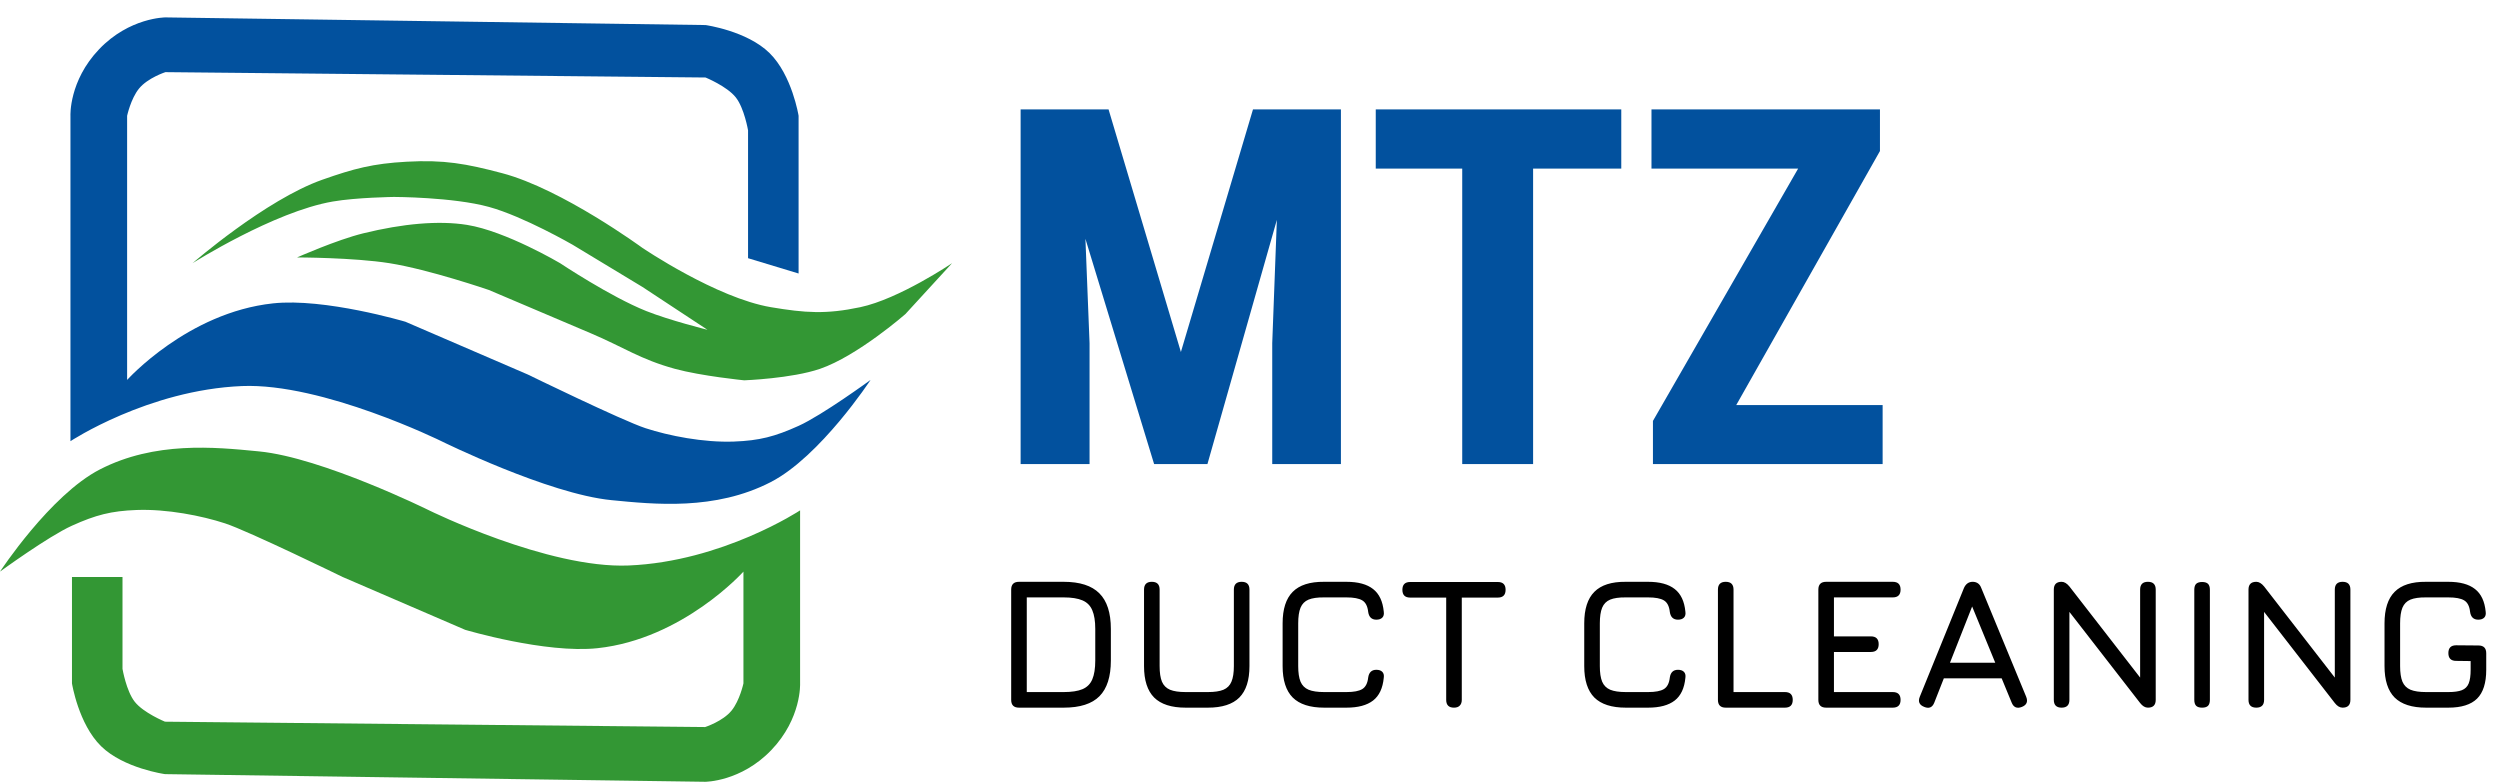 <?xml version="1.0" encoding="UTF-8"?>
<svg xmlns="http://www.w3.org/2000/svg" width="431" height="135" viewBox="0 0 431 135" fill="none">
  <path d="M180.322 18.859H191.114L203.586 60.684L216.016 18.859H225.548L208.163 80H198.967L180.322 18.859ZM175.955 18.859H186.243L187.839 59.172V80H175.955V18.859ZM220.845 18.859H231.175V80H219.333V59.172L220.845 18.859ZM264.307 18.859V80H252.087V18.859H264.307ZM279.508 18.859V29.064H237.18V18.859H279.508ZM324.565 69.838V80H288.2V69.838H324.565ZM324.104 26.04L293.575 80H284.967V72.567L315.873 18.859H324.104V26.04ZM319.946 18.859V29.064H284.715V18.859H319.946Z" fill="#02519E"></path>
  <path d="M175.672 122C174.776 122 174.328 121.552 174.328 120.656V101.648C174.328 100.752 174.776 100.304 175.672 100.304H183.384C186.168 100.304 188.216 100.965 189.528 102.288C190.851 103.6 191.512 105.648 191.512 108.432V113.872C191.512 116.656 190.856 118.709 189.544 120.032C188.243 121.344 186.189 122 183.384 122H175.672ZM177.016 119.312H183.384C184.749 119.312 185.827 119.147 186.616 118.816C187.416 118.475 187.981 117.909 188.312 117.12C188.653 116.32 188.824 115.237 188.824 113.872V108.432C188.824 107.077 188.653 106.005 188.312 105.216C187.981 104.416 187.416 103.845 186.616 103.504C185.827 103.163 184.749 102.992 183.384 102.992H177.016V119.312ZM204.399 122C201.956 122 200.148 121.419 198.975 120.256C197.812 119.083 197.231 117.275 197.231 114.832V101.648C197.231 101.2 197.343 100.864 197.567 100.64C197.791 100.416 198.127 100.304 198.575 100.304C199.023 100.304 199.359 100.416 199.583 100.64C199.807 100.864 199.919 101.2 199.919 101.648V114.832C199.919 115.973 200.052 116.869 200.319 117.52C200.596 118.171 201.06 118.635 201.711 118.912C202.361 119.179 203.257 119.312 204.399 119.312H208.239C209.38 119.312 210.276 119.179 210.927 118.912C211.577 118.635 212.036 118.171 212.303 117.52C212.58 116.869 212.719 115.973 212.719 114.832V101.648C212.719 101.2 212.831 100.864 213.055 100.64C213.279 100.416 213.615 100.304 214.062 100.304C214.511 100.304 214.847 100.416 215.071 100.64C215.295 100.864 215.407 101.2 215.407 101.648V114.832C215.407 117.275 214.825 119.083 213.663 120.256C212.5 121.419 210.692 122 208.239 122H204.399ZM228.291 122C225.848 122 224.04 121.419 222.867 120.256C221.704 119.083 221.123 117.275 221.123 114.832V107.472C221.123 105.008 221.704 103.195 222.867 102.032C224.029 100.859 225.827 100.283 228.259 100.304H232.131C234.136 100.304 235.667 100.72 236.723 101.552C237.779 102.373 238.392 103.675 238.562 105.456C238.627 105.904 238.541 106.245 238.307 106.48C238.072 106.715 237.731 106.832 237.283 106.832C236.472 106.832 236.003 106.384 235.875 105.488C235.768 104.507 235.427 103.845 234.851 103.504C234.285 103.163 233.379 102.992 232.131 102.992H228.259C227.128 102.981 226.237 103.109 225.587 103.376C224.947 103.643 224.488 104.107 224.211 104.768C223.944 105.419 223.811 106.32 223.811 107.472V114.832C223.811 115.973 223.944 116.869 224.211 117.52C224.488 118.171 224.952 118.635 225.603 118.912C226.253 119.179 227.149 119.312 228.291 119.312H232.131C233.379 119.312 234.285 119.141 234.851 118.8C235.427 118.448 235.768 117.787 235.875 116.816C236.003 115.92 236.472 115.472 237.283 115.472C237.731 115.472 238.072 115.589 238.307 115.824C238.541 116.059 238.627 116.4 238.562 116.848C238.392 118.64 237.779 119.947 236.723 120.768C235.667 121.589 234.136 122 232.131 122H228.291ZM250.668 122C250.22 122 249.884 121.888 249.66 121.664C249.436 121.44 249.324 121.104 249.324 120.656V103.024H243.116C242.668 103.024 242.332 102.912 242.108 102.688C241.884 102.464 241.772 102.128 241.772 101.68C241.772 101.232 241.884 100.896 242.108 100.672C242.332 100.448 242.668 100.336 243.116 100.336H258.22C258.668 100.336 259.004 100.448 259.228 100.672C259.452 100.896 259.564 101.232 259.564 101.68C259.564 102.128 259.452 102.464 259.228 102.688C259.004 102.912 258.668 103.024 258.22 103.024H252.012V120.656C252.012 121.083 251.894 121.413 251.66 121.648C251.436 121.883 251.105 122 250.668 122ZM280.291 122C277.848 122 276.04 121.419 274.867 120.256C273.704 119.083 273.123 117.275 273.123 114.832V107.472C273.123 105.008 273.704 103.195 274.867 102.032C276.029 100.859 277.827 100.283 280.259 100.304H284.131C286.136 100.304 287.667 100.72 288.723 101.552C289.779 102.373 290.392 103.675 290.562 105.456C290.627 105.904 290.541 106.245 290.307 106.48C290.072 106.715 289.731 106.832 289.283 106.832C288.472 106.832 288.003 106.384 287.875 105.488C287.768 104.507 287.427 103.845 286.851 103.504C286.285 103.163 285.379 102.992 284.131 102.992H280.259C279.128 102.981 278.237 103.109 277.587 103.376C276.947 103.643 276.488 104.107 276.211 104.768C275.944 105.419 275.811 106.32 275.811 107.472V114.832C275.811 115.973 275.944 116.869 276.211 117.52C276.488 118.171 276.952 118.635 277.603 118.912C278.253 119.179 279.149 119.312 280.291 119.312H284.131C285.379 119.312 286.285 119.141 286.851 118.8C287.427 118.448 287.768 117.787 287.875 116.816C288.003 115.92 288.472 115.472 289.283 115.472C289.731 115.472 290.072 115.589 290.307 115.824C290.541 116.059 290.627 116.4 290.562 116.848C290.392 118.64 289.779 119.947 288.723 120.768C287.667 121.589 286.136 122 284.131 122H280.291ZM297.516 122C296.62 122 296.172 121.552 296.172 120.656V101.648C296.172 100.752 296.62 100.304 297.516 100.304C298.412 100.304 298.86 100.752 298.86 101.648V119.312H307.724C308.62 119.312 309.068 119.76 309.068 120.656C309.068 121.552 308.62 122 307.724 122H297.516ZM314.828 122C313.932 122 313.484 121.552 313.484 120.656V101.648C313.484 100.752 313.932 100.304 314.828 100.304H326.316C327.212 100.304 327.66 100.752 327.66 101.648C327.66 102.544 327.212 102.992 326.316 102.992H316.172V109.712H322.54C323.436 109.712 323.884 110.16 323.884 111.056C323.884 111.952 323.436 112.4 322.54 112.4H316.172V119.312H326.316C327.212 119.312 327.66 119.76 327.66 120.656C327.66 121.552 327.212 122 326.316 122H314.828ZM331.742 121.872C330.888 121.541 330.632 120.955 330.974 120.112L338.59 101.36C338.91 100.656 339.411 100.304 340.094 100.304H340.158C340.851 100.336 341.32 100.688 341.566 101.36L349.31 120.112C349.651 120.955 349.406 121.541 348.574 121.872C347.731 122.203 347.144 121.957 346.814 121.136L345.086 116.944H335.118L333.47 121.136C333.139 121.968 332.563 122.213 331.742 121.872ZM336.174 114.256H343.982L339.998 104.56L336.174 114.256ZM355.422 122C354.526 122 354.078 121.552 354.078 120.656V101.648C354.078 100.752 354.526 100.304 355.422 100.304C355.881 100.304 356.329 100.571 356.766 101.104L369.63 117.68H368.958V101.648C368.958 100.752 369.406 100.304 370.302 100.304C371.198 100.304 371.646 100.752 371.646 101.648V120.656C371.646 121.552 371.198 122 370.302 122C369.822 122 369.374 121.733 368.958 121.2L356.094 104.624H356.766V120.656C356.766 121.552 356.318 122 355.422 122ZM379.641 122C379.182 122 378.841 121.893 378.617 121.68C378.403 121.456 378.297 121.115 378.297 120.656V101.68C378.297 101.211 378.403 100.869 378.617 100.656C378.841 100.443 379.182 100.336 379.641 100.336C380.11 100.336 380.451 100.443 380.665 100.656C380.878 100.869 380.985 101.211 380.985 101.68V120.656C380.985 121.115 380.878 121.456 380.665 121.68C380.451 121.893 380.11 122 379.641 122ZM388.985 122C388.089 122 387.641 121.552 387.641 120.656V101.648C387.641 100.752 388.089 100.304 388.985 100.304C389.443 100.304 389.891 100.571 390.329 101.104L403.193 117.68H402.521V101.648C402.521 100.752 402.969 100.304 403.865 100.304C404.761 100.304 405.209 100.752 405.209 101.648V120.656C405.209 121.552 404.761 122 403.865 122C403.385 122 402.937 121.733 402.521 121.2L389.657 104.624H390.329V120.656C390.329 121.552 389.881 122 388.985 122ZM418.259 122C415.817 122 414.009 121.419 412.835 120.256C411.673 119.083 411.091 117.275 411.091 114.832V107.472C411.091 105.008 411.673 103.195 412.835 102.032C413.998 100.859 415.795 100.283 418.227 100.304H422.099C424.105 100.304 425.635 100.72 426.691 101.552C427.747 102.373 428.361 103.675 428.531 105.456C428.595 105.904 428.51 106.245 428.275 106.48C428.041 106.715 427.699 106.832 427.251 106.832C426.441 106.832 425.971 106.384 425.843 105.488C425.737 104.507 425.395 103.845 424.819 103.504C424.254 103.163 423.347 102.992 422.099 102.992H418.227C417.097 102.981 416.206 103.109 415.555 103.376C414.915 103.643 414.457 104.107 414.179 104.768C413.913 105.419 413.779 106.32 413.779 107.472V114.832C413.779 115.973 413.913 116.869 414.179 117.52C414.457 118.171 414.921 118.635 415.571 118.912C416.222 119.179 417.118 119.312 418.259 119.312H422.099C423.091 119.312 423.865 119.205 424.419 118.992C424.985 118.768 425.379 118.379 425.603 117.824C425.827 117.269 425.939 116.485 425.939 115.472V113.968L423.443 113.936C422.547 113.936 422.099 113.488 422.099 112.592C422.099 111.696 422.547 111.248 423.443 111.248L427.283 111.28C428.179 111.28 428.627 111.728 428.627 112.624V115.472C428.627 117.744 428.099 119.403 427.043 120.448C425.987 121.483 424.339 122 422.099 122H418.259Z" fill="black"></path>
  <path d="M137.676 73.42C141.768 71.572 150.083 65.5 150.083 65.5C150.083 65.5 141.416 78.721 132.858 83.122C123.262 88.056 112.794 86.947 105.403 86.224C94.513 85.158 76.099 76.06 76.099 76.06C76.099 76.06 55.634 65.981 41.714 66.556C25.545 67.225 12.147 76.06 12.147 76.06V19.962C12.147 19.962 11.861 13.956 17.097 8.478C22.333 3 28.515 3 28.515 3L121.638 4.32C121.638 4.32 128.76 5.31 132.66 9.138C136.56 12.966 137.676 19.962 137.676 19.962V47.153L128.964 44.513V22.47C128.964 22.47 128.316 18.651 126.852 16.794C125.343 14.879 121.638 13.362 121.638 13.362L28.515 12.438C28.515 12.438 25.46 13.427 23.961 15.276C22.551 17.014 21.915 19.962 21.915 19.962V65.5C21.915 65.5 32.343 53.885 47.06 52.301C56.012 51.337 69.895 55.469 69.895 55.469L91.015 64.576C91.015 64.576 107.25 72.496 111.276 73.816C115.302 75.136 121.319 76.319 126.522 76.126C130.92 75.963 133.584 75.268 137.676 73.42Z" fill="#02519E"></path>
  <path d="M12.408 90.627C8.316 92.475 0 98.547 0 98.547C0 98.547 8.667 85.327 17.226 80.926C26.688 76.06 36.998 77.071 44.371 77.793L44.681 77.824C55.571 78.89 73.984 87.987 73.984 87.987C73.984 87.987 94.449 98.067 108.369 97.491C124.539 96.823 137.936 87.987 137.936 87.987L137.936 117.819C137.936 117.819 138.223 123.825 132.986 129.302C127.75 134.78 121.569 134.78 121.569 134.78L28.445 133.46C28.445 133.46 21.324 132.47 17.424 128.642C13.523 124.815 12.408 117.819 12.408 117.819L12.408 99.471L21.119 99.471L21.119 115.311C21.119 115.311 21.767 119.129 23.231 120.987C24.74 122.901 28.445 124.419 28.445 124.419L121.569 125.343C121.569 125.343 124.624 124.353 126.123 122.505C127.532 120.766 128.169 117.819 128.169 117.819L128.169 98.547C128.169 98.547 117.741 110.163 103.023 111.747C94.072 112.71 80.188 108.579 80.188 108.579L59.068 99.471C59.068 99.471 42.833 91.551 38.807 90.231C34.781 88.912 28.764 87.728 23.561 87.921C19.163 88.085 16.5 88.779 12.408 90.627Z" fill="#339734"></path>
  <path d="M55.571 30.983C45.775 34.441 33.198 45.371 33.198 45.371C33.198 45.371 47.199 36.504 57.353 34.745C61.428 34.039 67.913 33.953 67.913 33.953C67.913 33.953 78.082 33.971 84.281 35.669C90.255 37.306 98.734 42.203 98.734 42.203L110.746 49.463L121.965 56.855C121.965 56.855 115.411 55.22 111.406 53.621C105.245 51.161 96.556 45.371 96.556 45.371C96.556 45.371 87.206 39.842 80.519 38.771C75.635 37.989 69.438 38.55 62.633 40.223C58.025 41.356 51.215 44.381 51.215 44.381C51.215 44.381 60.974 44.397 67.121 45.371C73.975 46.457 84.281 49.991 84.281 49.991C84.281 49.991 94.977 54.543 101.836 57.449C107.504 59.85 110.417 61.965 116.356 63.587C120.917 64.832 128.301 65.567 128.301 65.567C128.301 65.567 136.487 65.262 141.369 63.587C147.827 61.37 156.087 54.149 156.087 54.149L164.138 45.371C164.138 45.371 155.01 51.542 148.299 52.961C142.423 54.203 138.844 53.955 132.921 52.961C123.516 51.382 110.746 42.731 110.746 42.731C110.746 42.731 96.923 32.596 86.59 29.861C80.317 28.201 76.571 27.525 70.091 27.881C64.301 28.2 61.039 29.054 55.571 30.983Z" fill="#339734"></path>
</svg>
